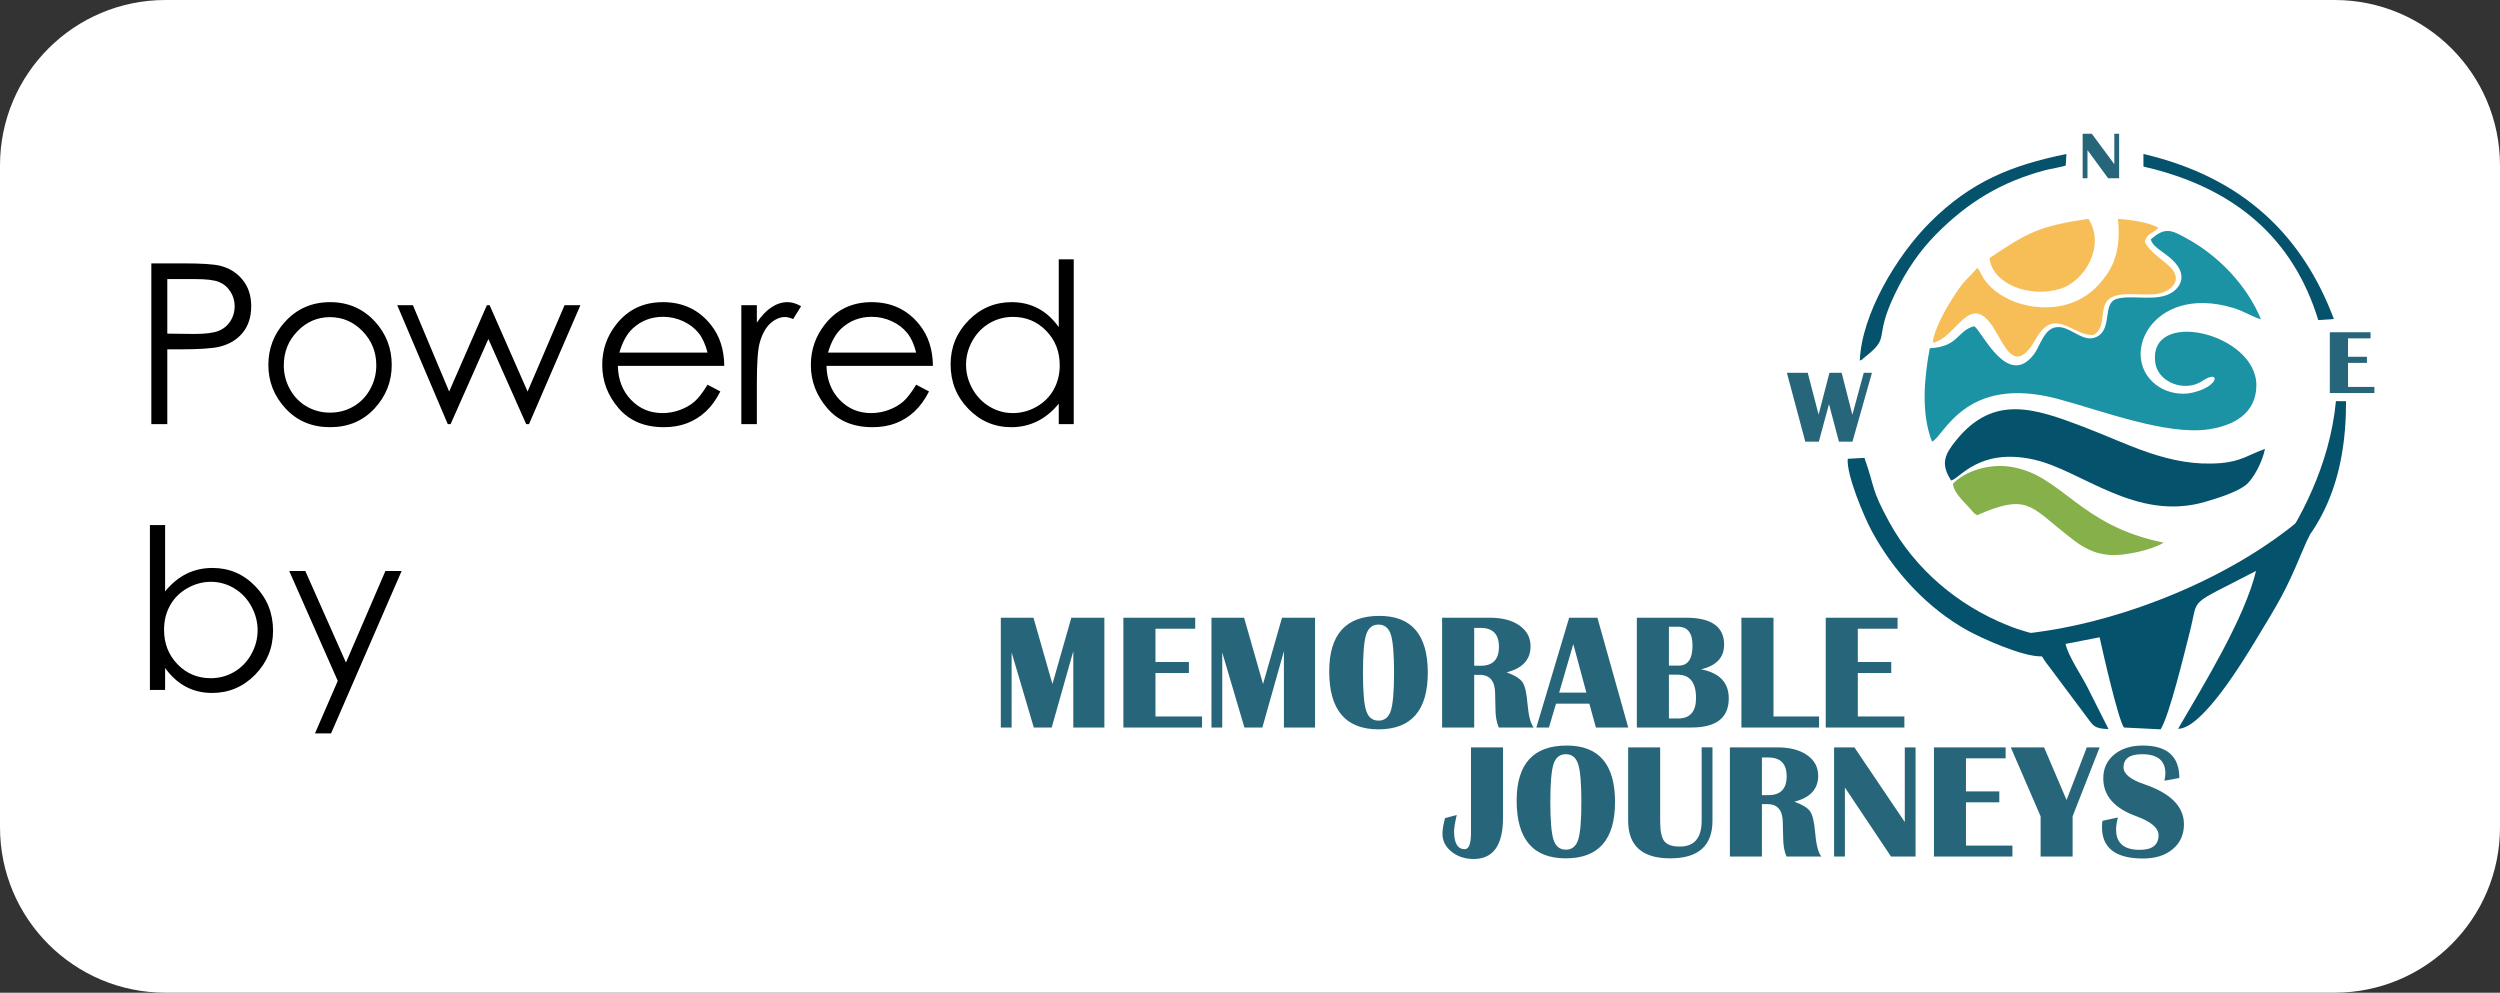 <?xml version="1.0" encoding="UTF-8"?>
<svg xmlns="http://www.w3.org/2000/svg" xmlns:xlink="http://www.w3.org/1999/xlink" width="617" height="245" xml:space="preserve" overflow="hidden">
  <rect width="100%" height="100%" fill="#333333" stroke="none"/>
  <g transform="translate(-2780 -2164)">
    <path d="M2780 2204.83C2780 2182.28 2798.28 2164 2820.83 2164L3356.17 2164C3378.72 2164 3397 2182.28 3397 2204.83L3397 2368.17C3397 2390.72 3378.72 2409 3356.17 2409L2820.83 2409C2798.28 2409 2780 2390.72 2780 2368.17Z" fill="#FFFFFF" fill-rule="evenodd"></path>
    <path d="M2832.07 2307.59C2830.02 2307.59 2828.07 2308.12 2826.23 2309.17 2824.38 2310.22 2822.96 2311.64 2821.97 2313.42 2820.98 2315.2 2820.49 2317.2 2820.49 2319.43 2820.49 2322.83 2821.6 2325.67 2823.82 2327.95 2826.04 2330.24 2828.77 2331.38 2832.02 2331.38 2834.11 2331.38 2836.03 2330.86 2837.8 2329.83 2839.56 2328.79 2840.97 2327.34 2842.01 2325.47 2843.06 2323.6 2843.58 2321.62 2843.58 2319.54 2843.58 2317.45 2843.05 2315.47 2842 2313.58 2840.95 2311.69 2839.53 2310.22 2837.76 2309.17 2835.98 2308.12 2834.09 2307.59 2832.07 2307.59ZM2851.38 2304.92 2855.35 2304.92 2865.38 2327.52 2875.12 2304.92 2879.12 2304.92 2861.71 2345 2857.74 2345 2863.36 2332.04ZM2817 2293.59 2820.75 2293.59 2820.75 2309.96C2822.33 2308.02 2824.09 2306.57 2826.03 2305.61 2827.98 2304.65 2830.11 2304.17 2832.44 2304.17 2836.56 2304.17 2840.09 2305.67 2843.01 2308.68 2845.93 2311.7 2847.39 2315.35 2847.39 2319.65 2847.39 2323.89 2845.91 2327.51 2842.97 2330.52 2840.02 2333.52 2836.47 2335.02 2832.33 2335.02 2829.95 2335.02 2827.8 2334.51 2825.87 2333.48 2823.94 2332.46 2822.24 2330.92 2820.75 2328.87L2820.75 2334.27 2817 2334.27ZM2861.45 2242.27C2858.33 2242.27 2855.65 2243.43 2853.41 2245.75 2851.16 2248.07 2850.04 2250.87 2850.04 2254.16 2850.04 2256.28 2850.55 2258.26 2851.58 2260.1 2852.6 2261.93 2853.98 2263.35 2855.72 2264.34 2857.46 2265.34 2859.37 2265.84 2861.45 2265.84 2863.54 2265.84 2865.45 2265.34 2867.19 2264.34 2868.93 2263.35 2870.31 2261.93 2871.33 2260.1 2872.36 2258.26 2872.87 2256.28 2872.87 2254.16 2872.87 2250.87 2871.74 2248.07 2869.49 2245.75 2867.24 2243.43 2864.56 2242.27 2861.45 2242.27ZM3029.99 2242.21C3027.9 2242.21 3025.98 2242.73 3024.21 2243.76 3022.44 2244.8 3021.03 2246.25 3019.99 2248.11 3018.94 2249.98 3018.42 2251.96 3018.42 2254.04 3018.42 2256.11 3018.95 2258.08 3020 2259.97 3021.06 2261.85 3022.47 2263.32 3024.25 2264.37 3026.02 2265.42 3027.93 2265.95 3029.97 2265.95 3032.02 2265.95 3033.97 2265.43 3035.81 2264.39 3037.65 2263.34 3039.06 2261.93 3040.05 2260.16 3041.04 2258.38 3041.54 2256.38 3041.54 2254.15 3041.54 2250.75 3040.43 2247.92 3038.2 2245.64 3035.98 2243.35 3033.24 2242.21 3029.99 2242.21ZM2995.15 2242.19C2992.29 2242.19 2989.83 2243.11 2987.77 2244.96 2986.27 2246.31 2985.13 2248.34 2984.36 2251.03L3006.11 2251.03C3005.61 2249.02 3004.88 2247.41 3003.92 2246.21 3002.96 2245 3001.7 2244.03 3000.12 2243.29 2998.55 2242.56 2996.89 2242.19 2995.15 2242.19ZM2943.66 2242.19C2940.79 2242.19 2938.33 2243.11 2936.27 2244.96 2934.77 2246.31 2933.63 2248.34 2932.86 2251.03L2954.62 2251.03C2954.11 2249.02 2953.38 2247.41 2952.43 2246.21 2951.47 2245 2950.2 2244.03 2948.63 2243.29 2947.05 2242.56 2945.4 2242.19 2943.66 2242.19ZM2878.04 2239.33 2881.91 2239.33 2890.85 2260.63 2900.16 2239.33 2900.84 2239.33 2910.21 2260.63 2919.33 2239.33 2923.24 2239.33 2910.56 2268.67 2909.86 2268.67 2900.53 2247.66 2891.21 2268.67 2890.51 2268.67ZM2995.1 2238.57C3000.08 2238.57 3004.05 2240.47 3007.02 2244.26 3009.13 2246.94 3010.21 2250.29 3010.24 2254.3L2983.98 2254.3C2984.06 2257.7 2985.14 2260.5 2987.23 2262.68 2989.33 2264.86 2991.91 2265.95 2994.99 2265.95 2996.48 2265.95 2997.92 2265.69 2999.33 2265.17 3000.74 2264.65 3001.93 2263.96 3002.92 2263.1 3003.9 2262.24 3004.96 2260.85 3006.11 2258.94L3009.28 2260.61C3008.24 2262.66 3007.04 2264.31 3005.68 2265.57 3004.32 2266.83 3002.79 2267.79 3001.09 2268.44 2999.39 2269.1 2997.46 2269.43 2995.32 2269.43 2990.56 2269.43 2986.83 2267.86 2984.15 2264.72 2981.46 2261.58 2980.12 2258.04 2980.12 2254.08 2980.12 2250.36 2981.26 2247.04 2983.53 2244.13 2986.41 2240.42 2990.27 2238.57 2995.1 2238.57ZM2974.38 2238.57C2975.42 2238.57 2976.53 2238.91 2977.71 2239.57L2975.75 2242.75C2974.96 2242.41 2974.3 2242.24 2973.77 2242.24 2972.51 2242.24 2971.31 2242.76 2970.14 2243.79 2968.98 2244.83 2968.1 2246.43 2967.49 2248.61 2967.02 2250.28 2966.79 2253.66 2966.79 2258.75L2966.79 2268.67 2962.96 2268.67 2962.96 2239.33 2966.79 2239.33 2966.79 2243.62C2967.94 2241.93 2969.14 2240.66 2970.41 2239.83 2971.68 2238.99 2973.01 2238.57 2974.38 2238.57ZM2943.61 2238.57C2948.58 2238.57 2952.55 2240.47 2955.52 2244.26 2957.64 2246.94 2958.71 2250.29 2958.75 2254.3L2932.49 2254.3C2932.56 2257.7 2933.64 2260.5 2935.74 2262.68 2937.83 2264.86 2940.42 2265.95 2943.5 2265.95 2944.98 2265.95 2946.43 2265.69 2947.83 2265.17 2949.24 2264.65 2950.44 2263.96 2951.42 2263.1 2952.4 2262.24 2953.47 2260.85 2954.62 2258.94L2957.78 2260.61C2956.74 2262.66 2955.54 2264.31 2954.18 2265.57 2952.82 2266.83 2951.29 2267.79 2949.59 2268.44 2947.89 2269.1 2945.97 2269.43 2943.82 2269.43 2939.06 2269.43 2935.34 2267.86 2932.65 2264.72 2929.97 2261.58 2928.63 2258.04 2928.63 2254.08 2928.63 2250.36 2929.76 2247.04 2932.04 2244.13 2934.92 2240.42 2938.77 2238.57 2943.61 2238.57ZM2861.47 2238.57C2865.96 2238.57 2869.69 2240.21 2872.65 2243.48 2875.33 2246.47 2876.68 2250 2876.68 2254.08 2876.68 2258.18 2875.26 2261.76 2872.42 2264.83 2869.58 2267.89 2865.93 2269.43 2861.47 2269.43 2856.99 2269.43 2853.33 2267.89 2850.49 2264.83 2847.65 2261.76 2846.23 2258.18 2846.23 2254.08 2846.23 2250.02 2847.58 2246.49 2850.26 2243.51 2853.22 2240.22 2856.95 2238.57 2861.47 2238.57ZM2821.29 2232.88 2821.29 2246.34 2827.97 2246.42C2830.67 2246.42 2832.65 2246.17 2833.9 2245.68 2835.15 2245.19 2836.13 2244.39 2836.85 2243.29 2837.56 2242.18 2837.92 2240.95 2837.92 2239.58 2837.92 2238.26 2837.56 2237.04 2836.85 2235.94 2836.13 2234.83 2835.19 2234.05 2834.02 2233.58 2832.85 2233.11 2830.93 2232.88 2828.26 2232.88ZM2817.35 2229 2825.21 2229C2829.71 2229 2832.75 2229.2 2834.33 2229.59 2836.58 2230.15 2838.42 2231.29 2839.85 2233.03 2841.28 2234.77 2842 2236.95 2842 2239.57 2842 2242.21 2841.3 2244.39 2839.9 2246.11 2838.51 2247.83 2836.59 2248.98 2834.14 2249.58 2832.35 2250.01 2829.01 2250.22 2824.11 2250.22L2821.29 2250.22 2821.29 2268.67 2817.35 2268.67ZM3041.3 2228 3045 2228 3045 2268.67 3041.3 2268.67 3041.3 2263.63C3039.73 2265.55 3037.96 2267 3036 2267.97 3034.04 2268.94 3031.9 2269.43 3029.58 2269.43 3025.45 2269.43 3021.92 2267.92 3019 2264.91 3016.07 2261.9 3014.61 2258.23 3014.61 2253.92 3014.61 2249.69 3016.09 2246.08 3019.04 2243.08 3021.99 2240.07 3025.54 2238.57 3029.69 2238.57 3032.08 2238.57 3034.25 2239.09 3036.19 2240.11 3038.13 2241.13 3039.83 2242.67 3041.3 2244.72Z" fill-rule="evenodd"></path>
    <path d="M3150.95 2348.45 3150.95 2365.79C3150.95 2372.6 3148.53 2376 3143.69 2376 3141.54 2376 3139.73 2375.4 3138.23 2374.19 3136.74 2372.99 3136 2371.52 3136 2369.8 3136 2368.77 3136.21 2367.47 3136.63 2365.91L3139.52 2365.14C3139.09 2367.01 3138.87 2368.36 3138.87 2369.19 3138.87 2372.11 3139.75 2373.58 3141.52 2373.58 3142.53 2373.58 3143.04 2372.2 3143.04 2369.46L3143.04 2348.45 3150.95 2348.45ZM3166.67 2348C3174.62 2348 3178.59 2352.64 3178.59 2361.92 3178.59 2371.2 3174.55 2375.84 3166.45 2375.84 3158.35 2375.84 3154.31 2371.09 3154.31 2361.6 3154.31 2352.53 3158.43 2348 3166.67 2348ZM3166.45 2350.14C3164.96 2350.14 3163.94 2350.96 3163.41 2352.58 3162.89 2354.2 3162.62 2357.31 3162.62 2361.92 3162.62 2366.52 3162.89 2369.64 3163.41 2371.26 3163.94 2372.88 3164.96 2373.7 3166.45 2373.7 3167.95 2373.7 3168.96 2372.88 3169.49 2371.26 3170.02 2369.64 3170.28 2366.52 3170.28 2361.92 3170.28 2357.33 3170.02 2354.22 3169.49 2352.59 3168.96 2350.96 3167.95 2350.14 3166.45 2350.14ZM3202.64 2348.45 3202.64 2366.54C3202.64 2372.74 3199.16 2375.84 3192.21 2375.84 3185.29 2375.84 3181.83 2372.74 3181.83 2366.54L3181.83 2348.45 3189.73 2348.45 3189.73 2366.78C3189.73 2369.14 3190.08 2370.76 3190.77 2371.63 3191.45 2372.5 3192.72 2372.93 3194.58 2372.93 3198.18 2372.93 3199.97 2370.8 3199.97 2366.54L3199.97 2348.44 3202.64 2348.44ZM3206.94 2375.39 3206.94 2348.45 3218.67 2348.45C3221.72 2348.45 3224.16 2349.08 3225.98 2350.35 3227.81 2351.62 3228.73 2353.33 3228.73 2355.47 3228.73 2358.73 3226.77 2360.87 3222.85 2361.85 3224.86 2362.59 3226.16 2363.4 3226.76 2364.28 3227.35 2365.16 3227.75 2366.87 3227.97 2369.4 3228.22 2372.42 3228.73 2374.42 3229.5 2375.39L3220.91 2375.39C3220.36 2374.15 3220.09 2372.59 3220.09 2370.72L3220.04 2369.12 3220 2367.12C3220 2364.01 3218.73 2362.46 3216.2 2362.46L3214.84 2362.46 3214.84 2375.39 3206.94 2375.39ZM3214.84 2360.24 3216.44 2360.24C3219.44 2360.24 3220.95 2358.69 3220.95 2355.6 3220.95 2352.5 3219.44 2350.95 3216.44 2350.95L3214.84 2350.95 3214.84 2360.24ZM3252.76 2348.45 3252.76 2375.39 3246.7 2375.39 3235.32 2358.36 3235.32 2375.39 3232.65 2375.39 3232.65 2348.45 3237.67 2348.45 3250.1 2366.88 3250.1 2348.45 3252.76 2348.45ZM3274.99 2348.45 3274.99 2351.15 3265.2 2351.15 3265.2 2359.31 3273.43 2359.31 3273.43 2362.02 3265.2 2362.02 3265.2 2372.69 3276.67 2372.69 3276.67 2375.4 3257.3 2375.4 3257.3 2348.45 3274.99 2348.45ZM3298.19 2348.45 3291.52 2365.46 3291.52 2375.39 3283.62 2375.39 3283.62 2365.46 3276.26 2348.45 3284.48 2348.45 3290.03 2361.45 3295.02 2348.45 3298.18 2348.45ZM3317.86 2356.01 3314.18 2356.68C3314.34 2355.95 3314.41 2355.35 3314.41 2354.86 3314.41 2351.71 3312.49 2350.14 3308.64 2350.14 3305.61 2350.14 3304.09 2351.22 3304.09 2353.38 3304.09 2355 3305.79 2356.39 3309.18 2357.54 3315.73 2359.77 3319 2363.06 3319 2367.42 3319 2369.97 3318.08 2372.02 3316.24 2373.56 3314.4 2375.11 3311.96 2375.88 3308.9 2375.88 3302.14 2375.88 3298.77 2373.3 3298.77 2368.14 3298.77 2367.72 3298.81 2367.2 3298.88 2366.58L3302.7 2365.75C3302.4 2366.9 3302.25 2367.89 3302.25 2368.73 3302.25 2372.07 3304.19 2373.74 3308.07 2373.74 3311.18 2373.74 3312.73 2372.53 3312.73 2370.13 3312.73 2368.34 3310.87 2366.76 3307.15 2365.41 3301.78 2363.46 3299.09 2360.35 3299.09 2356.08 3299.09 2353.65 3299.99 2351.71 3301.78 2350.22 3303.58 2348.74 3305.93 2348 3308.85 2348 3314.85 2348 3317.86 2350.67 3317.86 2356.01Z" fill="#27667A" fill-rule="evenodd"></path>
    <path d="M3310.82 2223.1C3311.43 2225.45 3315.13 2226.45 3317.36 2229.53 3319.75 2232.83 3317.64 2235.94 3314.31 2236.97 3310.59 2238.13 3305.2 2236.74 3302.16 2237.85 3299.1 2238.97 3301.09 2244.6 3298.06 2246.77 3294.61 2249.24 3291.48 2244.79 3288.07 2244.72 3284.51 2244.65 3283.63 2249.29 3281.93 2251.5 3275.45 2259.9 3269.26 2245.9 3267.25 2244.51 3262.88 2245.64 3263.56 2249.54 3256.27 2249.95 3254.9 2257.22 3254.07 2265.96 3256.82 2273 3259.71 2271.86 3264.86 2256.37 3287.76 2262.42 3298.33 2265.21 3314.73 2271.56 3325.22 2269.94 3331.33 2268.99 3336.82 2266.04 3336.87 2259.14 3336.97 2246.19 3310.02 2239.85 3311.93 2253.56 3312.53 2257.93 3318.15 2260.53 3322.51 2258.59 3323.4 2258.19 3323.66 2257.89 3324.44 2257.48 3327.9 2255.63 3327.43 2259.45 3321.1 2260.91 3318.07 2261.61 3314.98 2260.81 3312.98 2259.57 3302.23 2252.89 3310.73 2233.83 3331.19 2240 3333.85 2240.81 3336.08 2242.31 3338 2242.79 3334.59 2234.45 3327.44 2227.04 3319.64 2222.82 3316.05 2220.87 3314.4 2219.85 3310.82 2223.1Z" fill="#1B93A4" fill-rule="evenodd"></path>
    <path d="M3268.02 2230.07C3265.28 2233.33 3265.06 2232.57 3261.58 2238.1 3260.12 2240.41 3257.23 2245.56 3257 2248.59 3262.82 2247.49 3266 2235.85 3271.81 2244.6 3274.27 2248.32 3276.35 2254.5 3280.06 2250.92 3281.78 2249.27 3282.24 2247.63 3283.63 2245.9 3287.85 2240.63 3291.96 2247 3296.68 2246.66 3300.04 2244.84 3297.92 2239.87 3300.51 2237.8 3303.03 2235.78 3308.5 2237.01 3312.02 2236.59 3315.65 2236.15 3318.93 2233.26 3315.65 2229.96 3314.05 2228.36 3310.06 2225.8 3309.32 2223.55 3310.11 2221.33 3311.34 2221.68 3312.71 2220.24 3310.33 2218.8 3305.66 2218.24 3302.7 2218 3303.28 2223.15 3302.65 2227.83 3300 2231.68 3297.7 2235.01 3294.9 2237.62 3290.46 2239.02 3283.41 2241.26 3273.69 2238.94 3269.54 2232.69 3268.91 2231.74 3268.71 2230.93 3268.02 2230.07Z" fill="#F7BE57" fill-rule="evenodd"></path>
    <path d="M3236.02 2277.23C3235.66 2281.13 3240.04 2291.5 3241.9 2294.97 3247.33 2305.07 3255.72 2314.17 3265.7 2319.66 3268.9 2321.41 3279.23 2326.2 3284 2325.99L3283.44 2320.95C3280.81 2319.99 3279.32 2319.88 3275.29 2318.25 3263.26 2313.4 3252.68 2304.55 3246.28 2292.88 3241.64 2284.41 3242.84 2284.57 3240.14 2277L3236.02 2277.23Z" fill="#05526D" fill-rule="evenodd"></path>
    <path d="M3261.54 2282.58C3263.63 2282.2 3268.4 2274.42 3281.93 2277.42 3293.74 2280.04 3307.13 2292.86 3324.25 2287.85 3327.2 2286.99 3331.61 2285.61 3333.99 2283.92 3336.21 2282.34 3338.42 2277.77 3339 2274.79 3335.11 2276.15 3333.23 2277.86 3328.08 2278.29 3315.32 2279.35 3305.11 2273.46 3294.01 2269.27 3282.33 2264.86 3272.08 2261.17 3262.79 2272.65 3260.06 2276.02 3258.78 2278.37 3261.54 2282.58Z" fill="#05526D" fill-rule="evenodd"></path>
    <path d="M3262 2283.37C3262.08 2285.45 3264.57 2287.72 3266.06 2289.35 3266.67 2290.02 3267.09 2290.68 3267.94 2291.15 3280.12 2285.82 3281.01 2288.76 3289.67 2295.66 3292.79 2298.13 3295.55 2300.5 3300.51 2300.95 3304.31 2301.3 3311.35 2299.63 3314 2297.92 3292.94 2293.7 3289.01 2281.2 3276.22 2279.2 3270.87 2278.36 3264.97 2280.26 3262 2283.37Z" fill="#86B04A" fill-rule="evenodd"></path>
    <path d="M3271 2227.7C3271.78 2234.25 3281.04 2237.54 3288.4 2235.3 3294.53 2233.43 3299.72 2224.71 3295.42 2218 3283.13 2219.83 3280.53 2221.33 3271 2227.7Z" fill="#F7BE57" fill-rule="evenodd"></path>
    <path d="M3339.85 2306.4C3353.17 2296.49 3359.08 2282.03 3359 2263.02L3356.51 2263C3353.42 2295.39 3326.08 2316.65 3339.85 2306.4Z" fill="#05526D" fill-rule="evenodd"></path>
    <path d="M3239 2253C3239.89 2252.63 3239.58 2252.66 3239.9 2252.4 3247.05 2246.88 3242.08 2248.15 3247.69 2236.5 3250.49 2230.66 3253.84 2225.87 3257.81 2221.84 3265.62 2213.92 3273.96 2208.86 3284.81 2205.99 3285.89 2205.7 3289.09 2205.17 3289.82 2204.84L3290 2202C3276.3 2204.8 3266.39 2208.86 3256.35 2218.86 3248.06 2227.12 3239.44 2241.62 3239 2253Z" fill="#05526D" fill-rule="evenodd"></path>
    <path d="M3352.15 2243C3346.04 2223.02 3331.75 2210.3 3309 2205.11L3309 2202C3333.96 2207.84 3348.38 2222.46 3356 2242.73L3352.15 2243Z" fill="#05526D" fill-rule="evenodd"></path>
    <path d="M3052.56 2316.45 3052.56 2343.55 3044.89 2343.55 3044.89 2324.71 3039.56 2343.55 3035.14 2343.55 3029.67 2325.03 3029.67 2343.55 3027 2343.55 3027 2316.45 3035.06 2316.45 3039.74 2332.82 3044.41 2316.45 3052.56 2316.45ZM3074.98 2316.45 3074.98 2319.17 3065.17 2319.17 3065.17 2327.38 3073.42 2327.38 3073.42 2330.1 3065.17 2330.1 3065.17 2340.83 3076.66 2340.83 3076.66 2343.55 3057.25 2343.55 3057.25 2316.45 3074.98 2316.45ZM3104.55 2316.45 3104.55 2343.55 3096.87 2343.55 3096.87 2324.71 3091.55 2343.55 3087.12 2343.55 3081.65 2325.03 3081.65 2343.55 3078.99 2343.55 3078.99 2316.45 3087.04 2316.45 3091.72 2332.82 3096.4 2316.45 3104.55 2316.45ZM3120.43 2316C3128.4 2316 3132.38 2320.67 3132.38 2330 3132.38 2339.33 3128.32 2344 3120.21 2344 3112.1 2344 3108.05 2339.22 3108.05 2329.68 3108.05 2320.56 3112.18 2316 3120.43 2316ZM3120.21 2318.15C3118.72 2318.15 3117.7 2318.97 3117.17 2320.61 3116.64 2322.24 3116.38 2325.37 3116.38 2330 3116.38 2334.63 3116.64 2337.76 3117.17 2339.39 3117.7 2341.03 3118.72 2341.85 3120.21 2341.85 3121.71 2341.85 3122.73 2341.03 3123.26 2339.39 3123.78 2337.76 3124.05 2334.63 3124.05 2330 3124.05 2325.38 3123.78 2322.25 3123.26 2320.61 3122.73 2318.97 3121.71 2318.15 3120.21 2318.15ZM3135.91 2343.55 3135.91 2316.45 3147.66 2316.45C3150.71 2316.45 3153.16 2317.08 3154.99 2318.36 3156.82 2319.64 3157.74 2321.36 3157.74 2323.51 3157.74 2326.8 3155.77 2328.94 3151.84 2329.93 3153.86 2330.68 3155.17 2331.49 3155.76 2332.37 3156.36 2333.26 3156.76 2334.98 3156.97 2337.52 3157.23 2340.57 3157.74 2342.58 3158.51 2343.55L3149.9 2343.55C3149.35 2342.3 3149.08 2340.73 3149.08 2338.85L3149.04 2337.25 3149 2335.23C3149 2332.11 3147.72 2330.55 3145.19 2330.55L3143.83 2330.55 3143.83 2343.55 3135.91 2343.55ZM3143.83 2328.31 3145.43 2328.31C3148.44 2328.31 3149.94 2326.76 3149.94 2323.64 3149.94 2320.52 3148.44 2318.97 3145.43 2318.97L3143.83 2318.97 3143.83 2328.31ZM3174.24 2316.45 3181.85 2343.55 3173.87 2343.55 3172.25 2337.66 3164.02 2337.66 3162.28 2343.55 3159.17 2343.55 3167.27 2316.45 3174.24 2316.45ZM3164.8 2334.94 3171.52 2334.94 3168.29 2322.96 3164.8 2334.94ZM3183.97 2343.55 3183.97 2316.45 3196.11 2316.45C3202.38 2316.45 3205.51 2318.67 3205.51 2323.11 3205.51 2326.27 3203.62 2328.29 3199.84 2329.18 3204.39 2330.08 3206.66 2332.47 3206.66 2336.36 3206.66 2341.15 3203.59 2343.55 3197.47 2343.55L3183.97 2343.55ZM3191.89 2341.32 3194.15 2341.32C3197.1 2341.32 3198.58 2339.64 3198.58 2336.28 3198.58 2332.43 3197.06 2330.51 3194.02 2330.51L3191.89 2330.51 3191.89 2341.32ZM3191.89 2328.27 3194.33 2328.27C3196.59 2328.27 3197.71 2326.61 3197.71 2323.29 3197.71 2320.22 3196.52 2318.68 3194.13 2318.68L3191.89 2318.68 3191.89 2328.27ZM3217.7 2316.45 3217.7 2340.83 3228.94 2340.83 3228.94 2343.55 3209.78 2343.55 3209.78 2316.45 3217.7 2316.45ZM3248.32 2316.45 3248.32 2319.17 3238.51 2319.17 3238.51 2327.38 3246.76 2327.38 3246.76 2330.1 3238.51 2330.1 3238.51 2340.83 3250 2340.83 3250 2343.55 3230.59 2343.55 3230.59 2316.45 3248.32 2316.45Z" fill="#27667A" fill-rule="evenodd"></path>
    <path d="M3282.13 2324.41C3283.71 2324.66 3283.4 2325.68 3285.78 2328.6L3295.03 2340.98C3296.62 2343.04 3296.68 2343.82 3300.38 2343.94L3295.15 2333.55C3293.63 2330.58 3290.42 2325.88 3289.78 2322.92L3298.18 2321.28C3299 2325.02 3302.79 2341.67 3304.19 2343.55L3313.25 2344C3315.48 2340.41 3319.23 2324.66 3320.46 2319.88 3322.76 2310.93 3319.48 2313.94 3336.79 2304.9 3334.01 2316.52 3323.86 2333.02 3317.55 2343.87 3323.55 2343.85 3333.77 2326.89 3337.07 2321.42 3342.33 2312.71 3344 2310.13 3347.91 2300.77 3349 2298.16 3349.57 2296.96 3350 2296.15L3346.74 2293C3327.52 2308.65 3299.73 2318.52 3279 2320.43L3282.13 2324.42Z" fill="#05526D" fill-rule="evenodd"></path>
    <path d="M3242 2256 3237.19 2273 3233.85 2273 3231.39 2263.73 3228.89 2273 3225.55 2273 3221 2256 3226.15 2256 3228.83 2266.32 3231.51 2256 3234.52 2256 3237.16 2266.36 3239.98 2256Z" fill="#27667A" fill-rule="evenodd"></path>
    <path d="M3303 2197 3303 2208 3300.29 2208 3295.19 2201.05 3295.19 2208 3294 2208 3294 2197 3296.25 2197 3301.81 2204.52 3301.81 2197Z" fill="#27667A" fill-rule="evenodd"></path>
    <path d="M3365.05 2246 3365.05 2247.51 3359.49 2247.51 3359.49 2252.05 3364.16 2252.05 3364.16 2253.56 3359.49 2253.56 3359.49 2259.49 3366 2259.49 3366 2261 3355 2261 3355 2246Z" fill="#27667A" fill-rule="evenodd"></path>
  </g>
</svg>
